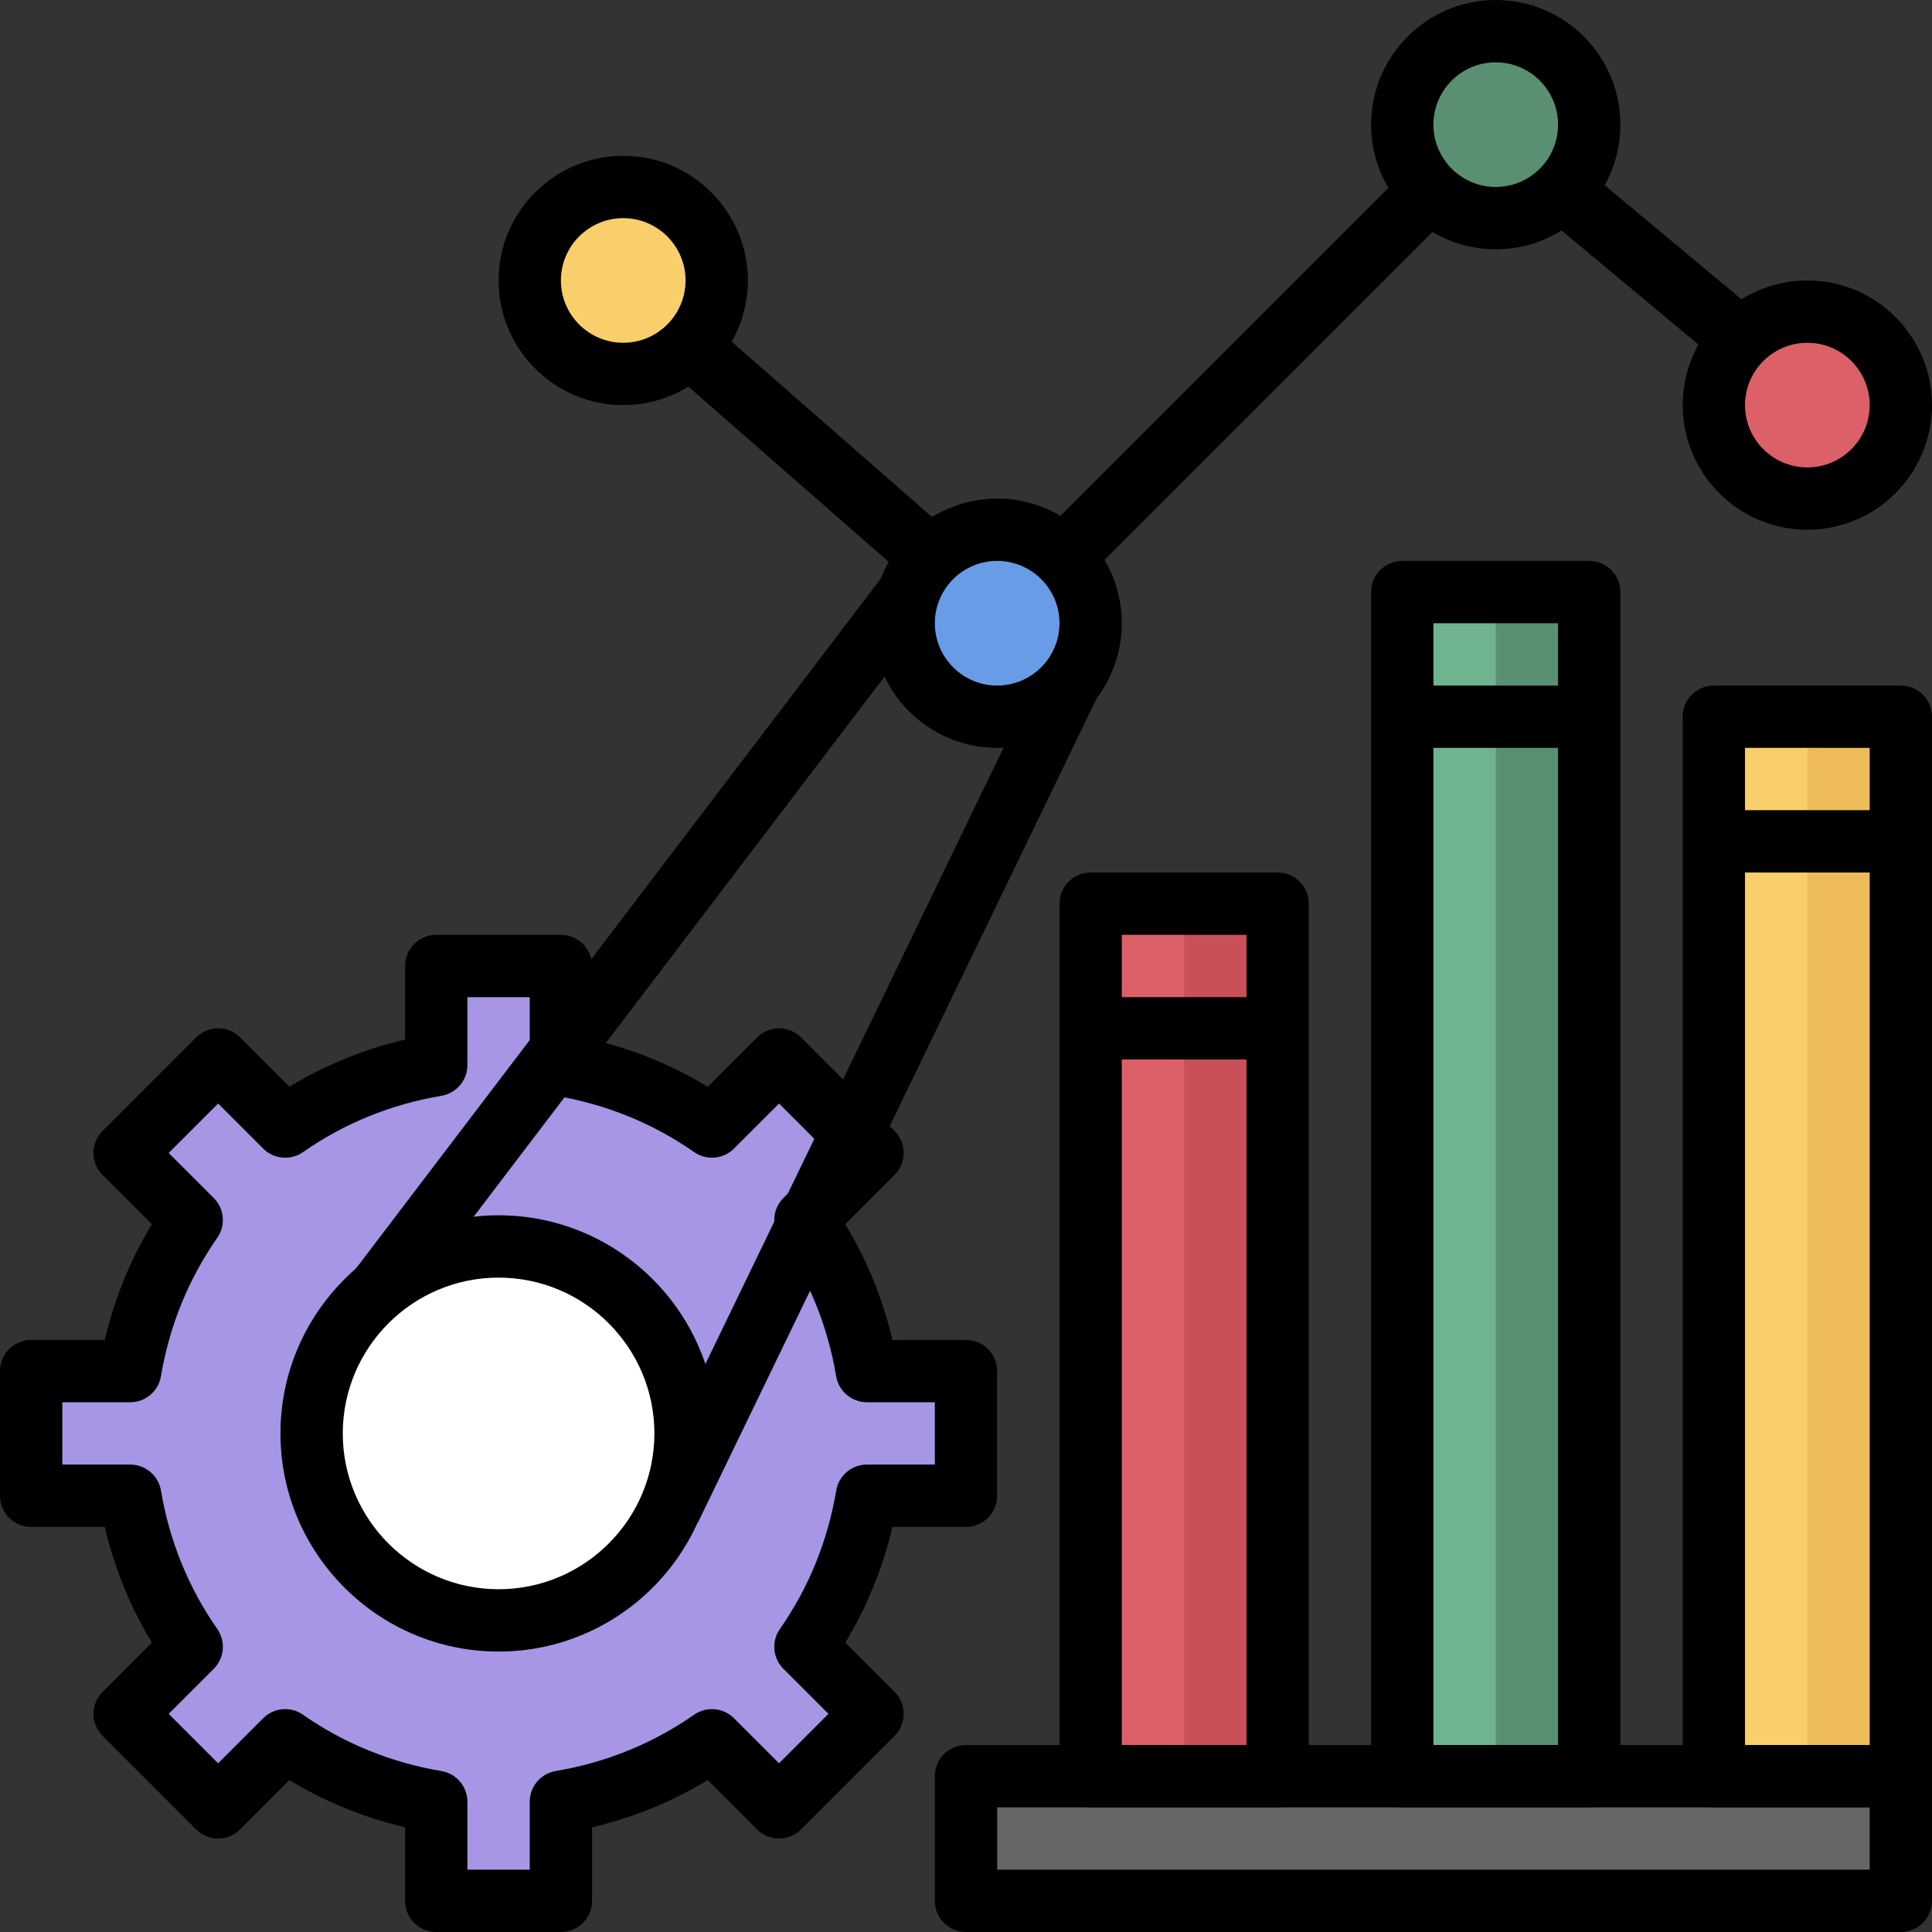 <svg height="496pt" viewBox="0 0 496 496" width="496pt" xmlns="http://www.w3.org/2000/svg"><rect x="0" y="0" width="496" height="496" fill="#333333" stroke="none"/><path d="m248 456h240v32h-240zm0 0" fill="#656665"/><path d="m280 232h48v224h-48zm0 0" fill="#ca5057"/><path d="m280 232h24v224h-24zm0 0" fill="#dc6068"/><path d="m440 184h48v272h-48zm0 0" fill="#eebc5a"/><path d="m440 184h24v272h-24zm0 0" fill="#f8cf6a"/><path d="m360 152h48v304h-48zm0 0" fill="#599072"/><path d="m360 152h24v304h-24zm0 0" fill="#70b48f"/><path d="m488 104c0 13.254-10.746 24-24 24s-24-10.746-24-24 10.746-24 24-24 24 10.746 24 24zm0 0" fill="#dc6068"/><path d="m408 32c0 13.254-10.746 24-24 24s-24-10.746-24-24 10.746-24 24-24 24 10.746 24 24zm0 0" fill="#599072"/><path d="m280 160c0 13.254-10.746 24-24 24s-24-10.746-24-24 10.746-24 24-24 24 10.746 24 24zm0 0" fill="#699ce6"/><path d="m184 72c0 13.254-10.746 24-24 24s-24-10.746-24-24 10.746-24 24-24 24 10.746 24 24zm0 0" fill="#f8cf6a"/><path d="m248 384v-32h-25.441c-2.391-14.23-7.855-27.406-15.781-38.777l17.223-17.223-24-24-17.223 17.223c-11.379-7.926-24.547-13.391-38.777-15.781v-25.441h-32v25.441c-14.23 2.391-27.406 7.855-38.777 15.781l-17.223-17.223-24 24 17.223 17.223c-7.926 11.371-13.391 24.547-15.781 38.777h-25.441v32h25.441c2.391 14.23 7.855 27.406 15.781 38.777l-17.223 17.223 24 24 17.223-17.223c11.379 7.926 24.547 13.391 38.777 15.781v25.441h32v-25.441c14.23-2.391 27.406-7.855 38.777-15.781l17.223 17.223 24-24-17.223-17.223c7.926-11.379 13.391-24.547 15.781-38.777zm0 0" fill="#a795e6"/><path d="m176 368c0 26.508-21.492 48-48 48s-48-21.492-48-48 21.492-48 48-48 48 21.492 48 48zm0 0" fill="#fff"/><path d="m144 496h-32c-4.426 0-8-3.574-8-8v-18.887c-10.543-2.48-20.496-6.52-29.703-12.098l-12.641 12.641c-3.129 3.129-8.184 3.129-11.312 0l-24-24c-3.129-3.129-3.129-8.184 0-11.312l12.641-12.641c-5.57-9.207-9.617-19.16-12.098-29.703h-18.887c-4.426 0-8-3.574-8-8v-32c0-4.426 3.574-8 8-8h18.887c2.48-10.543 6.52-20.496 12.098-29.703l-12.641-12.641c-3.129-3.129-3.129-8.184 0-11.312l24-24c3.129-3.129 8.184-3.129 11.312 0l12.641 12.641c9.207-5.57 19.16-9.617 29.703-12.098v-18.887c0-4.426 3.574-8 8-8h32c4.426 0 8 3.574 8 8v18.887c10.543 2.48 20.496 6.52 29.703 12.098l12.641-12.641c3.129-3.129 8.184-3.129 11.312 0l24 24c3.129 3.129 3.129 8.184 0 11.312l-12.641 12.641c5.57 9.207 9.617 19.16 12.098 29.703h18.887c4.426 0 8 3.574 8 8v32c0 4.426-3.574 8-8 8h-18.887c-2.48 10.543-6.52 20.496-12.098 29.703l12.641 12.641c3.129 3.129 3.129 8.184 0 11.312l-24 24c-3.129 3.129-8.184 3.129-11.312 0l-12.641-12.641c-9.207 5.57-19.16 9.617-29.703 12.098v18.887c0 4.426-3.574 8-8 8zm-24-16h16v-17.441c0-3.902 2.824-7.238 6.672-7.887 12.938-2.176 24.887-7.039 35.535-14.457 3.168-2.223 7.488-1.832 10.227.906l11.566 11.566 12.688-12.688-11.559-11.559c-2.746-2.746-3.129-7.051-.906-10.227 7.418-10.648 12.273-22.598 14.457-35.535.641-3.855 3.977-6.68 7.879-6.68h17.441v-16h-17.441c-3.902 0-7.238-2.824-7.887-6.672-2.176-12.938-7.039-24.887-14.457-35.535-2.215-3.176-1.832-7.488.906-10.227l11.566-11.566-12.688-12.688-11.559 11.559c-2.746 2.746-7.066 3.129-10.227.906-10.648-7.418-22.598-12.273-35.535-14.457-3.855-.641-6.68-3.977-6.68-7.879v-17.441h-16v17.441c0 3.902-2.824 7.238-6.672 7.887-12.938 2.176-24.887 7.039-35.535 14.457-3.176 2.215-7.488 1.832-10.227-.906l-11.566-11.566-12.688 12.688 11.559 11.559c2.746 2.746 3.129 7.051.906 10.227-7.418 10.648-12.273 22.598-14.457 35.535-.641 3.855-3.977 6.68-7.879 6.68h-17.441v16h17.441c3.902 0 7.238 2.824 7.887 6.672 2.176 12.938 7.039 24.887 14.457 35.535 2.215 3.176 1.832 7.488-.906 10.227l-11.566 11.566 12.688 12.688 11.559-11.559c2.746-2.746 7.051-3.137 10.227-.906 10.648 7.418 22.598 12.273 35.535 14.457 3.855.641 6.68 3.977 6.68 7.879zm0 0"/><path d="m128 424c-30.871 0-56-25.129-56-56s25.129-56 56-56 56 25.129 56 56-25.129 56-56 56zm0-96c-22.055 0-40 17.945-40 40s17.945 40 40 40 40-17.945 40-40-17.945-40-40-40zm0 0"/><path d="m328 464h-48c-4.426 0-8-3.574-8-8v-224c0-4.426 3.574-8 8-8h48c4.426 0 8 3.574 8 8v224c0 4.426-3.574 8-8 8zm-40-16h32v-208h-32zm0 0"/><path d="m408 464h-48c-4.426 0-8-3.574-8-8v-304c0-4.426 3.574-8 8-8h48c4.426 0 8 3.574 8 8v304c0 4.426-3.574 8-8 8zm-40-16h32v-288h-32zm0 0"/><path d="m488 464h-48c-4.426 0-8-3.574-8-8v-272c0-4.426 3.574-8 8-8h48c4.426 0 8 3.574 8 8v272c0 4.426-3.574 8-8 8zm-40-16h32v-256h-32zm0 0"/><path d="m488 496h-240c-4.426 0-8-3.574-8-8v-32c0-4.426 3.574-8 8-8h240c4.426 0 8 3.574 8 8v32c0 4.426-3.574 8-8 8zm-232-16h224v-16h-224zm0 0"/><path d="m280 256h48v16h-48zm0 0"/><path d="m360 176h48v16h-48zm0 0"/><path d="m440 208h48v16h-48zm0 0"/><path d="m256 192c-17.648 0-32-14.352-32-32s14.352-32 32-32 32 14.352 32 32-14.352 32-32 32zm0-48c-8.824 0-16 7.176-16 16s7.176 16 16 16 16-7.176 16-16-7.176-16-16-16zm0 0"/><path d="m160 104c-17.648 0-32-14.352-32-32s14.352-32 32-32 32 14.352 32 32-14.352 32-32 32zm0-48c-8.824 0-16 7.176-16 16s7.176 16 16 16 16-7.176 16-16-7.176-16-16-16zm0 0"/><path d="m384 64c-17.648 0-32-14.352-32-32s14.352-32 32-32 32 14.352 32 32-14.352 32-32 32zm0-48c-8.824 0-16 7.176-16 16s7.176 16 16 16 16-7.176 16-16-7.176-16-16-16zm0 0"/><path d="m464 136c-17.648 0-32-14.352-32-32s14.352-32 32-32 32 14.352 32 32-14.352 32-32 32zm0-48c-8.824 0-16 7.176-16 16s7.176 16 16 16 16-7.176 16-16-7.176-16-16-16zm0 0"/><path d="m91.059 326.086 136.09-178.887 12.734 9.688-136.09 178.887zm0 0"/><path d="m164.828 383.809 102.945-212.793 14.402 6.969-102.945 212.793zm0 0"/><path d="m266.344 138.344 96-96.004 11.312 11.316-96 96zm0 0"/><path d="m394.879 54.164 10.25-12.301 47.996 40-10.25 12.297zm0 0"/><path d="m170.734 94.016 10.535-12.043 64 56-10.535 12.043zm0 0"/></svg>